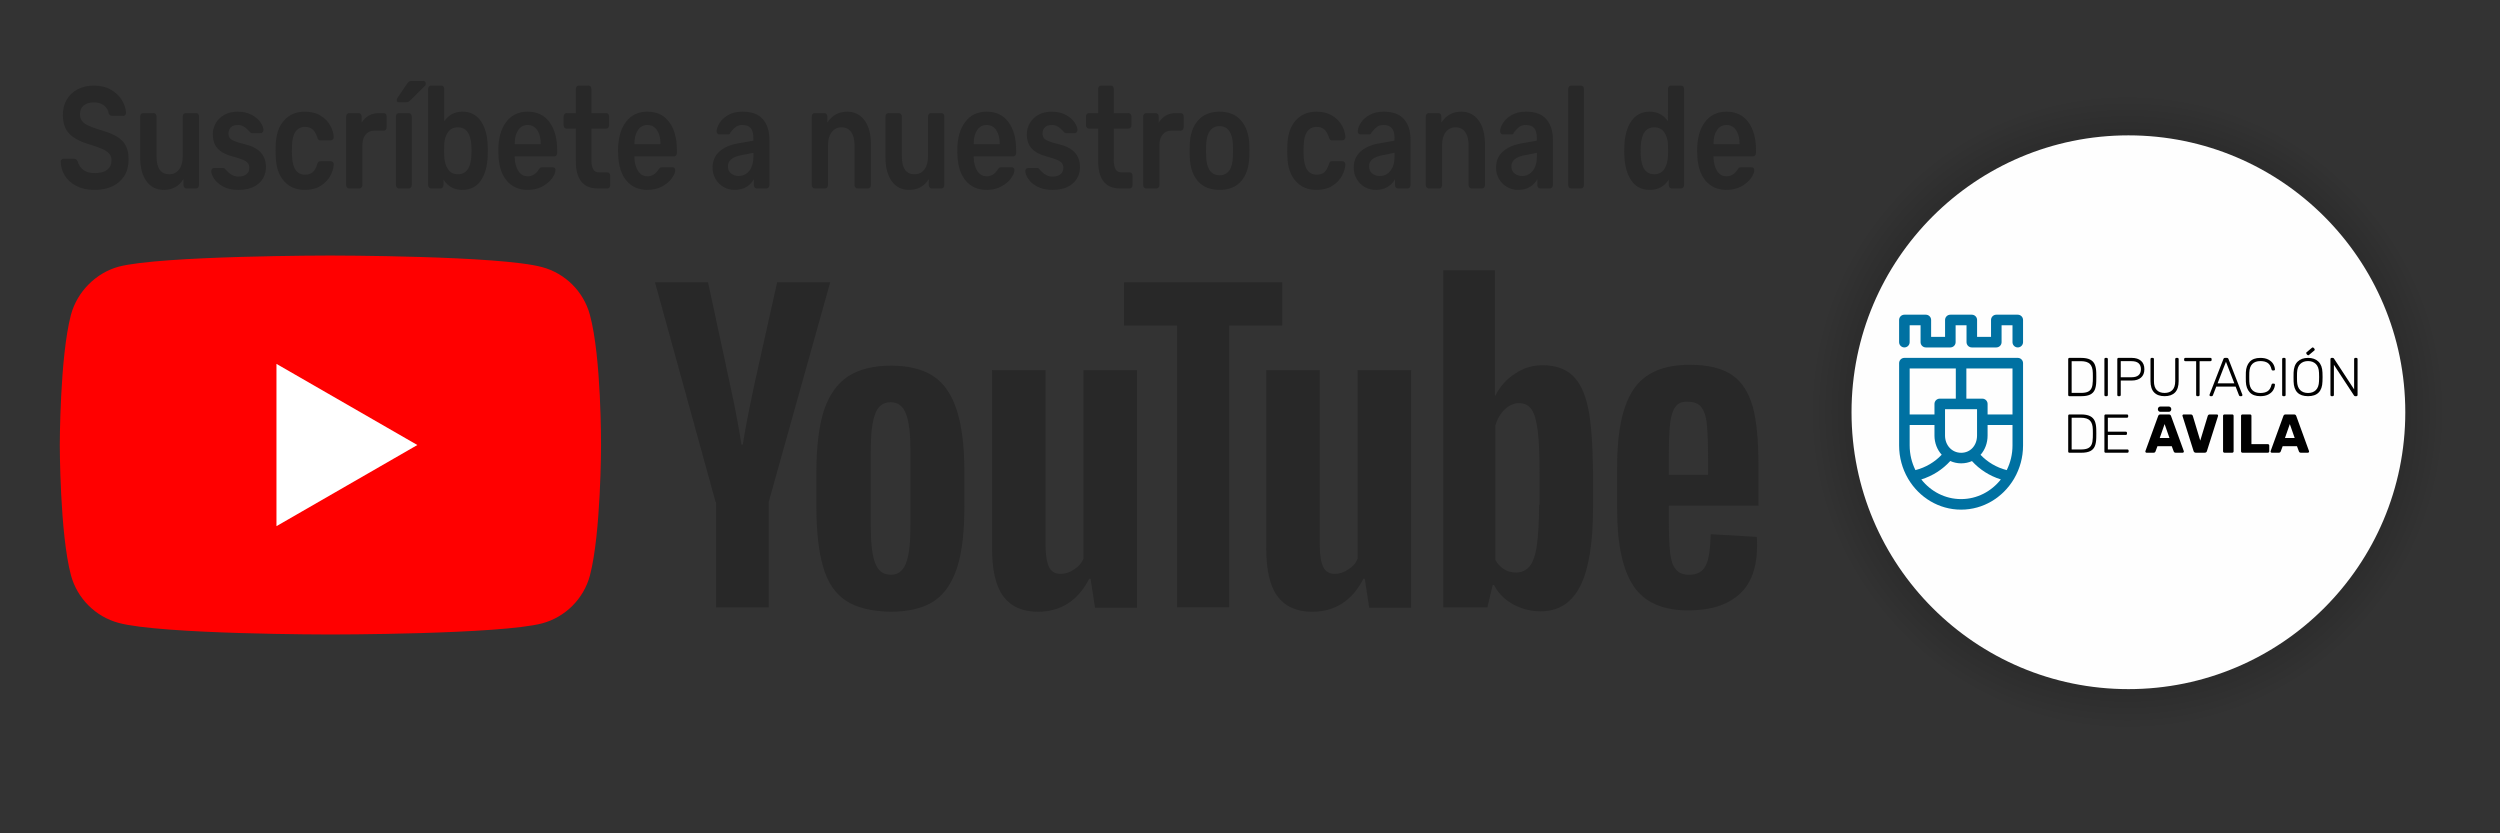<?xml version="1.0" encoding="UTF-8" standalone="no"?>
<!-- Creator: CorelDRAW 2018 (64 Bit) -->

<svg
   xmlns:dc="http://purl.org/dc/elements/1.1/"
   xmlns:cc="http://creativecommons.org/ns#"
   xmlns:rdf="http://www.w3.org/1999/02/22-rdf-syntax-ns#"
   xmlns:svg="http://www.w3.org/2000/svg"
   xmlns="http://www.w3.org/2000/svg"
   xmlns:xlink="http://www.w3.org/1999/xlink"
   xmlns:sodipodi="http://sodipodi.sourceforge.net/DTD/sodipodi-0.dtd"
   xmlns:inkscape="http://www.inkscape.org/namespaces/inkscape"
   xml:space="preserve"
   width="525"
   height="175"
   version="1.1"
   style="clip-rule:evenodd;fill-rule:evenodd;image-rendering:optimizeQuality;shape-rendering:geometricPrecision;text-rendering:geometricPrecision"
   viewBox="0 0 13890.625 4630.208"
   id="svg110"
   sodipodi:docname="canal-de-youtube.svg"
   inkscape:version="0.92.4 (5da689c313, 2019-01-14)"><rect x="0" y="0" width="13890.625" height="4630.208" fill="#333333" stroke="none"/><sodipodi:namedview
   pagecolor="#ffffff"
   bordercolor="#666666"
   borderopacity="1"
   objecttolerance="10"
   gridtolerance="10"
   guidetolerance="10"
   inkscape:pageopacity="0"
   inkscape:pageshadow="2"
   inkscape:window-width="1920"
   inkscape:window-height="1017"
   id="namedview112"
   showgrid="false"
   units="px"
   showguides="false"
   inkscape:zoom="1.1893651"
   inkscape:cx="509.1381"
   inkscape:cy="-61.339773"
   inkscape:window-x="-8"
   inkscape:window-y="-8"
   inkscape:window-maximized="1"
   inkscape:current-layer="svg110" />
 <defs
   id="defs7"><linearGradient
   inkscape:collect="always"
   id="linearGradient8658"><stop
     style="stop-color:#000000;stop-opacity:1;"
     offset="0"
     id="stop8654" /><stop
     style="stop-color:#000000;stop-opacity:0;"
     offset="1"
     id="stop8656" /></linearGradient>
  <style
   type="text/css"
   id="style2">
   <![CDATA[
    .fil3 {fill:#FEFEFE}
    .fil4 {fill:#0071A2}
    .fil2 {fill:#282828}
    .fil0 {fill:red}
    .fil1 {fill:white}
    .fil5 {fill:black;fill-rule:nonzero}
    .fil6 {fill:#282828;fill-rule:nonzero}
   ]]>
  </style>
    <clipPath
   id="id0">
     <path
   d="m 14107.4,13214.94 h 3894.66 V 17109.6 H 14107.4 Z"
   id="path4"
   inkscape:connector-curvature="0" />
    </clipPath>
 
  
  
  
  
  
  
  
  
  
  
  
  
  
  
  
  
  
  
  
  
  
  
  
  
  
  
  
  
  
  
 <radialGradient
   inkscape:collect="always"
   xlink:href="#linearGradient8658"
   id="radialGradient8660"
   cx="11720.146"
   cy="2290.497"
   fx="11720.146"
   fy="2290.497"
   r="1664.275"
   gradientUnits="userSpaceOnUse"
   gradientTransform="matrix(1.061,0,0,1.061,-614.202,-140.718)" /></defs>
 <circle
   style="clip-rule:evenodd;fill:url(#radialGradient8660);fill-opacity:1;fill-rule:evenodd;stroke-width:1.089;image-rendering:optimizeQuality;shape-rendering:geometricPrecision;text-rendering:geometricPrecision"
   id="circle40-8"
   r="1766.521"
   cy="2290.497"
   cx="11825.98"
   class="fil3" /><g
   id="YouTube_Logo_2017.svg"
   transform="matrix(0.948,0,0,0.948,-3322.841,-11801.768)">
   <g
   id="g14">
    <path
   style="fill:#ff0000"
   inkscape:connector-curvature="0"
   id="path10"
   d="m 6962.46,14294.36 c -36.58,-135.88 -143.72,-243.01 -279.59,-279.6 -248.25,-67.94 -1241.21,-67.94 -1241.21,-67.94 0,0 -992.97,0 -1241.21,65.33 -133.27,36.58 -243.01,146.33 -279.6,282.21 -65.32,248.24 -65.32,763.02 -65.32,763.02 0,0 0,517.38 65.32,763.01 36.58,135.88 143.72,243.02 279.6,279.6 250.86,67.94 1241.21,67.94 1241.21,67.94 0,0 992.96,0 1241.2,-65.33 135.88,-36.58 243.02,-143.71 279.6,-279.59 65.32,-248.25 65.32,-763.02 65.32,-763.02 0,0 2.62,-517.39 -65.32,-765.63 z"
   class="fil0" />
    <polygon
   style="fill:#ffffff"
   id="polygon12"
   points="5951.2,15057.38 5125.48,14581.8 5125.48,15532.95 "
   class="fil1" />
   </g>
   <g
   id="g32">
    <g
   id="g30">
     <path
   style="fill:#282828"
   inkscape:connector-curvature="0"
   id="path16"
   d="m 8462.36,15969.34 c -62.71,-41.81 -107.13,-107.14 -133.26,-198.6 -26.13,-88.84 -39.2,-209.04 -39.2,-355.37 v -201.21 c 0,-148.94 15.68,-269.14 44.42,-360.6 31.36,-91.46 78.39,-156.79 141.11,-198.6 65.32,-41.81 148.94,-62.71 253.46,-62.71 101.92,0 185.53,20.9 248.25,62.71 62.71,41.81 107.13,109.75 135.88,198.6 28.74,88.84 44.42,209.05 44.42,360.6 v 201.21 c 0,148.94 -13.07,266.53 -41.81,357.98 -28.75,88.85 -73.17,156.79 -135.88,198.6 -62.72,41.81 -148.95,62.71 -256.08,62.71 -109.75,-2.61 -198.6,-23.51 -261.31,-65.32 z m 352.77,-219.5 c 18.29,-44.42 26.13,-120.2 26.13,-222.11 v -433.77 c 0,-99.3 -7.84,-172.46 -26.13,-219.5 -18.3,-47.03 -47.04,-67.94 -91.46,-67.94 -41.81,0 -73.17,23.52 -88.85,67.94 -18.29,47.03 -26.13,120.2 -26.13,219.5 v 433.77 c 0,101.91 7.84,177.69 26.13,222.11 15.68,44.42 47.04,67.94 91.46,67.94 41.81,0 70.55,-20.91 88.85,-67.94 z"
   class="fil2" />
     <path
   style="fill:#282828"
   inkscape:connector-curvature="0"
   id="path18"
   d="m 13286.08,15417.98 v 70.55 c 0,88.85 2.61,156.79 7.84,201.21 5.22,44.42 15.68,78.39 33.97,96.68 15.68,20.91 41.81,31.36 78.39,31.36 47.04,0 78.4,-18.29 96.69,-54.87 18.29,-36.59 26.13,-96.69 28.74,-182.92 l 269.14,15.68 c 2.62,13.07 2.62,28.74 2.62,49.65 0,128.04 -33.97,224.72 -104.52,287.44 -70.55,62.71 -169.85,94.07 -297.89,94.07 -154.17,0 -261.31,-49.65 -324.02,-146.34 -62.72,-96.68 -94.07,-245.62 -94.07,-449.44 v -243.02 c 0,-209.04 31.36,-360.6 96.68,-457.28 65.33,-96.69 175.08,-143.72 329.25,-143.72 107.13,0 190.75,20.9 248.24,60.1 57.49,39.2 96.68,101.91 120.2,182.91 23.52,83.62 33.97,198.6 33.97,344.93 v 237.79 h -525.23 z m 39.2,-585.33 c -15.68,20.91 -26.13,52.27 -31.36,96.69 -5.23,44.42 -7.84,112.36 -7.84,203.82 v 99.29 h 229.95 v -99.29 c 0,-88.85 -2.61,-156.79 -7.84,-203.82 -5.22,-47.04 -18.29,-78.4 -33.97,-96.69 -15.68,-18.29 -41.81,-28.74 -73.17,-28.74 -36.58,-2.61 -60.1,7.84 -75.77,28.74 z"
   class="fil2" />
     <path
   style="fill:#282828"
   inkscape:connector-curvature="0"
   id="path20"
   d="m 7699.35,15391.85 -355.38,-1288.24 h 310.95 l 125.43,582.71 c 31.36,143.72 54.87,266.54 70.56,368.44 h 7.83 c 10.46,-73.16 33.98,-193.36 70.56,-365.83 l 130.65,-585.32 h 310.95 l -360.6,1288.24 v 616.68 h -308.34 v -616.68 z"
   class="fil2" />
     <path
   style="fill:#282828"
   inkscape:connector-curvature="0"
   id="path22"
   d="m 10168.69,14618.38 v 1392.77 h -245.63 l -26.13,-169.86 -7.83,0.01 c -65.33,128.04 -167.24,193.36 -300.51,193.36 -91.45,0 -159.39,-31.35 -203.81,-91.45 -44.43,-60.11 -65.33,-154.17 -65.33,-284.83 v -1040 h 313.56 v 1021.71 c 0,62.71 7.84,107.14 20.91,133.26 13.07,26.13 36.58,39.2 67.94,39.2 26.13,0 52.26,-7.84 78.39,-26.13 26.13,-15.68 44.42,-36.58 54.87,-62.71 v -1105.33 z"
   class="fil2" />
     <path
   style="fill:#282828"
   inkscape:connector-curvature="0"
   id="path24"
   d="m 11775.73,14618.38 v 1392.77 h -245.63 l -26.13,-169.86 -7.84,0.01 c -65.33,128.04 -167.24,193.36 -300.5,193.36 -91.46,0 -159.4,-31.35 -203.82,-91.45 -44.42,-60.11 -65.33,-154.17 -65.33,-284.83 v -1040 h 313.57 v 1021.71 c 0,62.71 7.84,107.14 20.9,133.26 13.07,26.13 36.59,39.2 67.94,39.2 26.13,0 52.27,-7.84 78.4,-26.13 26.12,-15.68 44.42,-36.58 54.87,-62.71 v -1105.33 z"
   class="fil2" />
     <polygon
   style="fill:#282828"
   id="polygon26"
   points="10709.6,16008.53 10403.87,16008.53 10403.87,14357.08 10092.91,14357.08 10092.91,14103.61 11020.55,14103.61 11020.55,14357.08 10709.6,14357.08 "
   class="fil2" />
     <path
   style="fill:#282828"
   inkscape:connector-curvature="0"
   id="path28"
   d="m 12813.11,14840.49 c -18.29,-88.84 -49.64,-151.55 -91.45,-190.75 -41.81,-39.2 -101.92,-60.1 -175.08,-60.1 -57.49,0 -112.36,15.68 -162.01,49.65 -49.65,31.35 -88.84,75.78 -114.97,128.04 h -2.62 v -734.27 h -303.11 v 1975.47 h 258.69 l 31.36,-130.65 h 7.84 c 23.52,47.03 60.1,83.62 109.75,112.36 49.65,26.13 101.91,41.81 162.01,41.81 107.13,0 182.91,-49.65 232.56,-146.33 49.65,-96.68 75.78,-250.85 75.78,-457.29 v -219.5 c -2.62,-159.39 -10.45,-282.21 -28.75,-368.44 z m -287.43,567.04 c 0,101.91 -5.23,180.3 -13.07,237.79 -7.84,57.48 -23.52,99.29 -41.81,122.81 -20.9,23.52 -47.03,36.58 -78.39,36.58 -26.13,0 -49.65,-5.22 -70.55,-18.29 -20.91,-13.07 -39.2,-31.36 -52.27,-54.87 l 0.01,-789.15 c 10.45,-36.58 28.74,-67.94 54.87,-94.07 26.13,-23.52 54.87,-36.58 83.62,-36.58 31.36,0 57.48,13.07 73.17,36.58 18.29,26.13 28.74,67.94 36.58,125.43 7.84,60.1 10.45,143.72 10.45,250.85 v 182.92 z"
   class="fil2" />
    </g>
   </g>
  </g><circle
   style="fill:#fefefe;stroke-width:0.948"
   id="circle40"
   r="1538.434"
   cy="2290.497"
   cx="11825.98"
   class="fil3" /><g
   id="_2755854379424"
   transform="matrix(0.948,0,0,0.948,-3360.267,-12145.73)">
   <path
   style="fill:#0071a2"
   inkscape:connector-curvature="0"
   id="path42"
   d="m 15401.73,14940.43 v 0 331.49 150.9 c 0,70.29 -18.75,136.1 -51.28,192.44 -0.96,2.14 -2.14,4.13 -3.53,5.96 -64.18,106.63 -178.39,177.78 -308.39,177.78 -130.38,0 -244.89,-71.56 -308.97,-178.71 -0.88,-1.24 -1.65,-2.54 -2.34,-3.92 -32.92,-56.59 -51.9,-122.81 -51.9,-193.55 v -150.9 -331.49 c 0,-17.08 13.84,-30.93 30.92,-30.93 h 332.29 332.28 c 17.08,0 30.92,13.85 30.92,30.93 z"
   class="fil4" />
   <path
   style="fill:#fefefe"
   inkscape:connector-curvature="0"
   id="path44"
   d="m 15339.89,15302.85 v 0 h -146 v 61.58 c 0,44.8 -15.47,84.27 -41.34,113.18 l 0.02,-0.02 c 40.27,42.49 93.03,74.26 153.47,89.69 21.58,-43.29 33.85,-92.39 33.85,-144.46 z m -68.3,319 v 0 c -66.7,-20.69 -124.75,-58.42 -169.31,-107.47 v 0 c -19.12,8.53 -40.44,13.24 -63.22,13.24 -22.89,0 -44.47,-4.92 -63.87,-13.74 h 0.01 c -44.62,49.29 -102.82,87.22 -169.73,107.97 55.31,70.34 139.24,115.3 233.06,115.3 93.82,0 177.74,-44.96 233.06,-115.3 z m -346.65,-144.75 v 0 c 0,0 0.01,0.01 0.01,0.01 -26.38,-29.09 -42.39,-68.57 -42.39,-112.68 v -61.58 h -145.39 v 119.97 c 0,52.07 12.27,101.17 33.84,144.46 60.67,-15.48 113.6,-47.45 153.93,-90.18 z m 207.1,-266.76 v 0 h -187.63 v 154.09 c 0,57.77 40.69,101.34 94.65,101.34 53.88,0 92.98,-42.62 92.98,-101.34 z m 207.85,-238.99 v 0 h -270.44 v 177.14 h 93.52 c 17.07,0 30.92,13.85 30.92,30.93 v 61.58 h 146 z m -602.72,269.65 v 0 h 145.39 v -61.58 c 0,-17.08 13.84,-30.93 30.92,-30.93 h 94.12 v -177.14 h -270.43 z"
   class="fil3" />
   <path
   style="fill:#0071a2"
   inkscape:connector-curvature="0"
   id="path46"
   d="m 15370.81,14656.41 h -125.8 c -17.08,0 -30.92,13.84 -30.92,30.92 v 99.07 h -81.73 v -99.07 c 0,-17.08 -13.85,-30.92 -30.93,-30.92 h -125.8 c -17.08,0 -30.92,13.84 -30.92,30.92 v 99.07 h -81.73 v -99.07 c 0,-17.08 -13.85,-30.92 -30.93,-30.92 h -125.81 c -17.08,0 -30.92,13.84 -30.92,30.92 v 129.99 c 0,17.08 13.84,30.93 30.92,30.93 17.08,0 30.93,-13.85 30.93,-30.93 v -99.06 h 63.96 v 99.06 c 0,17.08 13.84,30.93 30.92,30.93 h 143.58 c 17.08,0 30.93,-13.85 30.93,-30.93 v -99.06 h 63.95 v 99.06 c 0,17.08 13.84,30.93 30.92,30.93 h 143.58 c 17.08,0 30.93,-13.85 30.93,-30.93 v -99.06 h 63.95 v 99.06 c 0,17.08 13.84,30.93 30.92,30.93 17.08,0 30.92,-13.85 30.92,-30.93 v -129.99 c 0,-17.08 -13.84,-30.92 -30.92,-30.92 z"
   class="fil4" />
   <path
   style="fill:#000000;fill-rule:nonzero"
   inkscape:connector-curvature="0"
   id="path48"
   d="m 16965.29,15297.41 v 0 l 28.52,81.72 h -57.05 z m -106.08,167.93 v 0 h 41.66 c 5.13,0 8.76,-2.35 10.9,-7.05 l 11.54,-31.09 h 83.96 l 11.54,31.09 c 2.13,4.7 5.77,7.05 10.9,7.05 h 41.66 c 1.71,0 3.25,-0.69 4.65,-2.08 1.38,-1.39 2.08,-2.94 2.08,-4.65 0,-1.28 -0.11,-2.24 -0.32,-2.88 l -74.67,-205.44 c -2.14,-6.19 -6.41,-9.29 -12.82,-9.29 h -50 c -6.41,0 -10.69,3.1 -12.82,9.29 l -74.67,205.44 c -0.22,0.64 -0.32,1.6 -0.32,2.88 0,1.71 0.69,3.26 2.08,4.65 1.39,1.39 2.93,2.08 4.65,2.08 z"
   class="fil5" />
   <path
   style="fill:#000000;fill-rule:nonzero"
   inkscape:connector-curvature="0"
   id="path50"
   d="m 16687.43,15465.34 v 0 h 149.03 c 2.34,0 4.32,-0.75 5.92,-2.24 1.61,-1.5 2.41,-3.42 2.41,-5.77 v -33.97 c 0,-2.35 -0.8,-4.33 -2.41,-5.93 -1.6,-1.6 -3.58,-2.41 -5.92,-2.41 h -96.15 v -166.01 c 0,-2.35 -0.75,-4.27 -2.24,-5.77 -1.5,-1.49 -3.42,-2.24 -5.77,-2.24 h -44.87 c -2.14,0 -4.01,0.75 -5.61,2.24 -1.6,1.5 -2.4,3.42 -2.4,5.77 v 208.32 c 0,2.14 0.8,4.01 2.4,5.61 1.6,1.6 3.47,2.4 5.61,2.4 z"
   class="fil5" />
   <path
   style="fill:#000000;fill-rule:nonzero"
   inkscape:connector-curvature="0"
   id="path52"
   d="m 16581.99,15465.34 v 0 h 45.83 c 2.35,0 4.27,-0.8 5.77,-2.4 1.49,-1.6 2.24,-3.47 2.24,-5.61 v -208.32 c 0,-2.35 -0.75,-4.27 -2.24,-5.77 -1.5,-1.49 -3.42,-2.24 -5.77,-2.24 h -45.83 c -2.14,0 -4.01,0.75 -5.61,2.24 -1.6,1.5 -2.4,3.42 -2.4,5.77 v 208.32 c 0,2.14 0.8,4.01 2.4,5.61 1.6,1.6 3.47,2.4 5.61,2.4 z"
   class="fil5" />
   <path
   style="fill:#000000;fill-rule:nonzero"
   inkscape:connector-curvature="0"
   id="path54"
   d="m 16414.69,15465.34 v 0 h 51.6 c 3.63,0 6.57,-0.9 8.82,-2.72 2.24,-1.82 3.68,-4.11 4.32,-6.89 l 65.06,-205.12 c 0.21,-0.85 0.32,-1.81 0.32,-2.88 0,-1.71 -0.64,-3.26 -1.92,-4.65 -1.28,-1.38 -2.88,-2.08 -4.81,-2.08 h -41.98 c -3.2,0 -5.82,0.85 -7.85,2.56 -2.03,1.72 -3.37,3.74 -4.01,6.09 l -43.91,144.86 -43.58,-144.86 c -0.64,-2.13 -1.98,-4.11 -4.01,-5.93 -2.03,-1.81 -4.65,-2.72 -7.85,-2.72 h -41.99 c -1.92,0 -3.58,0.7 -4.96,2.08 -1.39,1.39 -2.09,2.94 -2.09,4.65 l 0.65,2.88 64.73,205.12 c 0.85,2.78 2.41,5.07 4.65,6.89 2.25,1.82 5.18,2.72 8.81,2.72 z"
   class="fil5" />
   <path
   style="fill:#000000;fill-rule:nonzero"
   inkscape:connector-curvature="0"
   id="path56"
   d="m 16231.38,15297.41 v 0 l 28.52,81.72 h -57.05 z m -106.08,167.93 v 0 h 41.66 c 5.13,0 8.76,-2.35 10.9,-7.05 l 11.54,-31.09 h 83.96 l 11.54,31.09 c 2.13,4.7 5.77,7.05 10.9,7.05 h 41.66 c 1.71,0 3.26,-0.69 4.65,-2.08 1.38,-1.39 2.08,-2.94 2.08,-4.65 0,-1.28 -0.11,-2.24 -0.32,-2.88 l -74.67,-205.44 c -2.14,-6.19 -6.41,-9.29 -12.82,-9.29 h -50 c -6.41,0 -10.69,3.1 -12.82,9.29 l -74.67,205.44 c -0.22,0.64 -0.32,1.6 -0.32,2.88 0,1.71 0.69,3.26 2.08,4.65 1.39,1.39 2.94,2.08 4.65,2.08 z m 145.27,-255.14 v 0 c 0,-8.54 -6.26,-15.46 -13.97,-15.46 h -50.78 c -7.72,0 -13.97,6.92 -13.97,15.46 0,8.54 6.25,15.46 13.97,15.46 h 50.78 c 7.71,0 13.97,-6.92 13.97,-15.46 z"
   class="fil5" />
   <path
   style="fill:#000000;fill-rule:nonzero"
   inkscape:connector-curvature="0"
   id="path58"
   d="m 15885.57,15465.44 v 0 h 127.56 c 2.13,0 3.89,-0.64 5.29,-1.93 1.39,-1.28 2.08,-2.99 2.08,-5.13 v -4.81 c 0,-2.34 -0.64,-4.17 -1.92,-5.44 -1.28,-1.29 -3.1,-1.93 -5.45,-1.93 h -114.41 v -84.96 h 104.8 c 2.13,0 3.89,-0.65 5.28,-1.93 1.39,-1.28 2.09,-2.99 2.09,-5.13 v -4.81 c 0,-2.35 -0.64,-4.17 -1.93,-5.45 -1.28,-1.28 -3.09,-1.92 -5.44,-1.92 h -104.8 v -81.76 h 111.85 c 2.13,0 3.89,-0.65 5.29,-1.93 1.38,-1.28 2.08,-2.99 2.08,-5.13 v -4.81 c 0,-2.35 -0.64,-4.16 -1.93,-5.45 -1.28,-1.28 -3.09,-1.92 -5.44,-1.92 h -125 c -2.13,0 -3.84,0.7 -5.12,2.08 -1.28,1.4 -1.93,3.16 -1.93,5.29 v 210.01 c 0,2.14 0.65,3.85 1.93,5.13 1.28,1.29 2.99,1.93 5.12,1.93 z"
   class="fil5" />
   <path
   style="fill:#000000;fill-rule:nonzero"
   inkscape:connector-curvature="0"
   id="path60"
   d="m 15686.56,15446.2 v 0 -185.96 h 53.52 c 25,0 42.89,5.5 53.68,16.51 10.79,11.01 16.4,28.48 16.82,52.42 0.21,6.41 0.32,14.32 0.32,23.73 0,9.61 -0.11,17.63 -0.32,24.04 -0.42,17.11 -2.83,30.62 -7.21,40.56 -4.38,9.94 -11.48,17.21 -21.31,21.81 -9.83,4.6 -23.29,6.89 -40.38,6.89 z m -13.15,19.24 v 0 h 69.87 c 21.8,0 38.99,-3.1 51.6,-9.3 12.6,-6.2 21.63,-15.55 27.08,-28.06 5.45,-12.5 8.39,-29.01 8.82,-49.53 0.21,-6.42 0.31,-14.96 0.31,-25.65 0,-10.47 -0.1,-18.92 -0.31,-25.33 -0.43,-19.45 -3.37,-35.48 -8.82,-48.1 -5.45,-12.61 -14.63,-22.17 -27.56,-28.69 -12.93,-6.52 -30.5,-9.78 -52.72,-9.78 h -68.27 c -2.13,0 -3.84,0.7 -5.12,2.08 -1.28,1.4 -1.93,3.16 -1.93,5.29 v 210.01 c 0,2.14 0.65,3.85 1.93,5.13 1.28,1.29 2.99,1.93 5.12,1.93 z"
   class="fil5" />
   <path
   style="fill:#000000;fill-rule:nonzero"
   inkscape:connector-curvature="0"
   id="path62"
   d="m 17210.46,15133.94 v 0 h 5.77 c 2.13,0 3.89,-0.64 5.29,-1.93 1.38,-1.28 2.08,-2.99 2.08,-5.13 v -176.98 l 117.94,180.19 c 1.71,2.57 3.95,3.85 6.73,3.85 h 7.05 c 2.13,0 3.85,-0.69 5.13,-2.08 1.28,-1.39 1.92,-3.16 1.92,-5.3 v -209.69 c 0,-2.34 -0.64,-4.16 -1.92,-5.45 -1.28,-1.28 -3.1,-1.92 -5.45,-1.92 h -5.77 c -2.14,0 -3.85,0.7 -5.13,2.08 -1.28,1.4 -1.92,3.16 -1.92,5.29 v 177.31 l -118.26,-180.83 c -1.71,-2.57 -3.96,-3.85 -6.73,-3.85 h -6.73 c -2.14,0 -3.85,0.7 -5.13,2.08 -1.28,1.4 -1.92,3.16 -1.92,5.29 v 210.01 c 0,2.14 0.64,3.85 1.92,5.13 1.28,1.29 2.99,1.93 5.13,1.93 z"
   class="fil5" />
   <path
   style="fill:#000000;fill-rule:nonzero"
   inkscape:connector-curvature="0"
   id="path64"
   d="m 17072.01,15115.23 v 0 c -19.23,0 -34.56,-5.66 -45.99,-16.98 -11.43,-11.33 -17.58,-28.63 -18.43,-51.9 -0.21,-6.24 -0.32,-14.45 -0.32,-24.63 0,-10.18 0.11,-18.39 0.32,-24.62 0.85,-23.28 7.05,-40.58 18.59,-51.91 11.54,-11.32 26.81,-16.99 45.83,-16.99 19.01,0 34.29,5.67 45.83,16.99 11.54,11.33 17.73,28.63 18.59,51.91 0.42,12.46 0.64,20.67 0.64,24.62 0,3.95 -0.22,12.16 -0.64,24.63 -0.86,23.27 -7,40.57 -18.43,51.9 -11.43,11.32 -26.76,16.98 -45.99,16.98 z m 0,18.71 v 0 c 54.91,0 83.11,-28.68 84.61,-86.04 0.43,-12.46 0.64,-21.19 0.64,-26.18 0,-4.99 -0.21,-13.72 -0.64,-26.19 -0.86,-28.26 -8.76,-49.66 -23.72,-64.21 -14.96,-14.54 -35.25,-21.82 -60.89,-21.82 -25.64,0 -45.94,7.28 -60.89,21.82 -14.96,14.55 -22.87,35.95 -23.72,64.21 -0.21,6.24 -0.32,14.97 -0.32,26.19 0,11.22 0.11,19.95 0.32,26.18 1.49,57.36 29.7,86.04 84.61,86.04 z m 37.86,-268.7 -33.5,28.12 c -2.49,2.09 -7.55,0.16 -11.29,-4.3 -3.74,-4.46 -4.76,-9.77 -2.26,-11.85 l 33.5,-28.12 c 2.49,-2.09 7.54,-0.17 11.29,4.29 3.74,4.46 4.75,9.77 2.26,11.86 z"
   class="fil5" />
   <path
   style="fill:#000000;fill-rule:nonzero"
   inkscape:connector-curvature="0"
   id="path66"
   d="m 16927.47,15133.94 v 0 h 6.09 c 2.13,0 3.85,-0.64 5.13,-1.93 1.28,-1.28 1.92,-2.99 1.92,-5.13 v -210.33 c 0,-2.13 -0.64,-3.84 -1.92,-5.13 -1.28,-1.28 -3,-1.92 -5.13,-1.92 h -6.09 c -2.14,0 -3.84,0.64 -5.13,1.92 -1.28,1.29 -1.92,3 -1.92,5.13 v 210.33 c 0,2.14 0.64,3.85 1.92,5.13 1.29,1.29 2.99,1.93 5.13,1.93 z"
   class="fil5" />
   <path
   style="fill:#000000;fill-rule:nonzero"
   inkscape:connector-curvature="0"
   id="path68"
   d="m 16792.55,15133.94 v 0 c 19.01,0 34.82,-3.38 47.43,-10.13 12.61,-6.75 21.96,-15.28 28.05,-25.56 6.09,-10.29 9.45,-20.84 10.09,-31.64 0.21,-1.87 -0.38,-3.38 -1.76,-4.52 -1.39,-1.14 -3.05,-1.72 -4.97,-1.72 h -6.41 c -3.84,0 -6.2,2.19 -7.05,6.55 -4.06,17.67 -11.43,30.13 -22.11,37.4 -10.69,7.28 -25.11,10.91 -43.27,10.91 -20.08,0 -35.68,-5.5 -46.79,-16.52 -11.11,-11.01 -17.1,-27.94 -17.95,-50.81 -0.21,-6.02 -0.32,-14.85 -0.32,-26.49 0,-11.64 0.11,-20.26 0.32,-25.88 0.85,-22.85 6.84,-39.79 17.95,-50.8 11.11,-11.02 26.71,-16.53 46.79,-16.53 18.16,0 32.58,3.64 43.27,10.91 10.68,7.28 18.05,19.75 22.11,37.41 0.85,4.36 3.21,6.55 7.05,6.55 h 6.41 c 1.92,0 3.53,-0.52 4.81,-1.56 1.28,-1.04 1.92,-2.39 1.92,-4.05 v -0.63 c -0.64,-10.8 -4,-21.35 -10.09,-31.64 -6.09,-10.28 -15.44,-18.8 -28.05,-25.56 -12.61,-6.75 -28.42,-10.13 -47.43,-10.13 -27.78,0 -48.61,7.64 -62.49,22.91 -13.9,15.28 -21.37,35.8 -22.44,61.57 -0.22,5.82 -0.32,15.17 -0.32,28.05 0,12.68 0.1,21.82 0.32,27.43 1.07,25.77 8.54,46.29 22.44,61.57 13.88,15.27 34.71,22.91 62.49,22.91 z"
   class="fil5" />
   <path
   style="fill:#000000;fill-rule:nonzero"
   inkscape:connector-curvature="0"
   id="path70"
   d="m 16590.96,14932.27 v 0 l 49.04,126.32 h -98.07 z m -90.06,201.67 v 0 h 6.41 c 1.93,0 3.47,-0.53 4.65,-1.6 1.18,-1.07 1.97,-2.14 2.4,-3.21 l 19.88,-51.3 h 113.45 l 19.87,51.3 c 0.42,1.07 1.22,2.14 2.4,3.21 1.17,1.07 2.73,1.6 4.65,1.6 h 6.41 c 1.71,0 3.2,-0.64 4.49,-1.93 1.28,-1.28 1.92,-2.77 1.92,-4.48 l -0.64,-3.53 -81.09,-208.09 c -1.71,-4.27 -4.8,-6.41 -9.29,-6.41 h -10.9 c -4.49,0 -7.58,2.14 -9.29,6.41 l -81.08,208.09 -0.64,3.53 c 0,1.71 0.64,3.2 1.92,4.48 1.28,1.29 2.77,1.93 4.48,1.93 z"
   class="fil5" />
   <path
   style="fill:#000000;fill-rule:nonzero"
   inkscape:connector-curvature="0"
   id="path72"
   d="m 16423.35,15133.94 v 0 h 5.77 c 2.13,0 3.89,-0.64 5.28,-1.93 1.39,-1.28 2.09,-2.99 2.09,-5.13 v -198.14 h 63.13 c 2.14,0 3.9,-0.64 5.29,-1.93 1.39,-1.28 2.09,-2.99 2.09,-5.12 v -4.82 c 0,-2.34 -0.64,-4.16 -1.93,-5.45 -1.28,-1.28 -3.1,-1.92 -5.45,-1.92 h -146.78 c -2.14,0 -3.85,0.7 -5.13,2.08 -1.28,1.4 -1.92,3.16 -1.92,5.29 v 4.82 c 0,2.13 0.64,3.84 1.92,5.12 1.28,1.29 2.99,1.93 5.13,1.93 h 63.46 v 198.14 c 0,2.14 0.64,3.85 1.92,5.13 1.28,1.29 2.99,1.93 5.13,1.93 z"
   class="fil5" />
   <path
   style="fill:#000000;fill-rule:nonzero"
   inkscape:connector-curvature="0"
   id="path74"
   d="m 16231.38,15133.94 v 0 c 26.7,0 47.11,-7.27 61.21,-21.81 14.1,-14.55 21.15,-36.88 21.15,-67.02 v -128.34 c 0,-2.1 -0.64,-3.84 -1.92,-5.22 -1.28,-1.36 -2.99,-2.05 -5.13,-2.05 h -5.77 c -2.13,0 -3.9,0.63 -5.29,1.9 -1.39,1.26 -2.08,3.06 -2.08,5.37 v 129.29 c 0,23.18 -5.45,40.46 -16.34,51.84 -10.9,11.38 -26.18,17.07 -45.83,17.07 -19.88,0 -35.26,-5.69 -46.15,-17.07 -10.9,-11.38 -16.35,-28.66 -16.35,-51.84 v -129.29 c 0,-2.31 -0.64,-4.11 -1.92,-5.37 -1.28,-1.27 -3.1,-1.9 -5.45,-1.9 h -5.77 c -2.14,0 -3.85,0.69 -5.13,2.05 -1.28,1.38 -1.92,3.12 -1.92,5.22 v 128.34 c 0,29.93 7.1,52.21 21.31,66.86 14.21,14.65 34.66,21.97 61.38,21.97 z"
   class="fil5" />
   <path
   style="fill:#000000;fill-rule:nonzero"
   inkscape:connector-curvature="0"
   id="path76"
   d="m 15974.35,15023 v 0 -94.26 h 63.13 c 18.38,0 32.16,4.01 41.34,12.02 9.19,8.02 13.79,19.72 13.79,35.11 0,15.39 -4.6,27.09 -13.79,35.11 -9.18,8.01 -22.96,12.02 -41.34,12.02 z m -13.15,110.94 v 0 h 5.78 c 2.13,0 3.89,-0.64 5.28,-1.93 1.39,-1.28 2.09,-2.99 2.09,-5.13 v -84.64 h 64.73 c 22.87,0 40.87,-5.72 54.01,-17.15 13.14,-11.44 19.71,-27.84 19.71,-49.22 0,-21.37 -6.57,-37.78 -19.71,-49.22 -13.14,-11.43 -31.14,-17.15 -54.01,-17.15 h -77.88 c -2.13,0 -3.84,0.7 -5.12,2.08 -1.28,1.4 -1.92,3.16 -1.92,5.29 v 210.01 c 0,2.14 0.64,3.85 1.92,5.13 1.28,1.29 2.99,1.93 5.12,1.93 z"
   class="fil5" />
   <path
   style="fill:#000000;fill-rule:nonzero"
   inkscape:connector-curvature="0"
   id="path78"
   d="m 15885.57,15133.94 v 0 h 6.09 c 2.14,0 3.85,-0.64 5.13,-1.93 1.28,-1.28 1.93,-2.99 1.93,-5.13 v -210.33 c 0,-2.13 -0.65,-3.84 -1.93,-5.13 -1.28,-1.28 -2.99,-1.92 -5.13,-1.92 h -6.09 c -2.13,0 -3.84,0.64 -5.12,1.92 -1.28,1.29 -1.93,3 -1.93,5.13 v 210.33 c 0,2.14 0.65,3.85 1.93,5.13 1.28,1.29 2.99,1.93 5.12,1.93 z"
   class="fil5" />
   <path
   style="fill:#000000;fill-rule:nonzero"
   inkscape:connector-curvature="0"
   id="path80"
   d="m 15686.56,15114.7 v 0 -185.96 h 53.52 c 25,0 42.89,5.5 53.68,16.51 10.79,11.01 16.4,28.49 16.82,52.42 0.21,6.41 0.32,14.32 0.32,23.73 0,9.62 -0.11,17.63 -0.32,24.05 -0.42,17.1 -2.83,30.61 -7.21,40.56 -4.38,9.93 -11.48,17.2 -21.31,21.8 -9.83,4.6 -23.29,6.89 -40.38,6.89 z m -13.15,19.24 v 0 h 69.87 c 21.8,0 38.99,-3.1 51.6,-9.3 12.6,-6.2 21.63,-15.55 27.08,-28.05 5.45,-12.51 8.39,-29.02 8.82,-49.54 0.21,-6.41 0.31,-14.96 0.31,-25.65 0,-10.47 -0.1,-18.92 -0.31,-25.33 -0.43,-19.45 -3.37,-35.48 -8.82,-48.1 -5.45,-12.6 -14.63,-22.17 -27.56,-28.69 -12.93,-6.52 -30.5,-9.78 -52.72,-9.78 h -68.27 c -2.13,0 -3.84,0.7 -5.12,2.08 -1.28,1.4 -1.93,3.16 -1.93,5.29 v 210.01 c 0,2.14 0.65,3.85 1.93,5.13 1.28,1.29 2.99,1.93 5.12,1.93 z"
   class="fil5" />
  </g><path
   style="fill:#282828;fill-rule:nonzero;stroke-width:0.948"
   inkscape:connector-curvature="0"
   id="path83"
   d="m 526.325,1055.113 c -39.637,0 -73.557,-7.243 -101.742,-21.729 -28.185,-14.495 -49.553,-33.541 -64.086,-57.156 -14.533,-23.615 -22.241,-49.373 -23.122,-77.273 0,-4.295 1.327,-8.181 3.963,-11.67 2.645,-3.489 5.944,-5.233 9.916,-5.233 h 60.114 c 4.844,0 8.807,1.337 11.898,4.02 3.081,2.683 5.944,6.447 8.589,11.272 4.408,18.249 14.419,33.541 30.062,45.884 15.633,12.343 37.106,18.515 64.409,18.515 30.839,0 54.075,-6.304 69.708,-18.923 15.633,-12.609 23.445,-29.91 23.445,-51.914 0,-14.486 -3.953,-26.564 -11.888,-36.224 -7.925,-9.66 -19.927,-18.107 -36.006,-25.36 -16.078,-7.243 -39.969,-15.965 -71.68,-26.156 -51.971,-15.026 -90.081,-34.878 -114.303,-59.564 -24.222,-24.687 -36.338,-60.105 -36.338,-106.255 0,-31.124 7.053,-58.901 21.141,-83.312 14.097,-24.421 34.252,-43.6 60.455,-57.555 26.203,-13.955 56.711,-20.932 91.503,-20.932 36.556,0 68.163,7.783 94.812,23.35 26.649,15.557 46.908,35.011 60.778,58.351 13.879,23.35 21.255,46.557 22.136,69.632 0,4.295 -1.327,8.181 -3.963,11.67 -2.645,3.489 -5.944,5.233 -9.916,5.233 h -62.759 c -9.689,0 -16.306,-4.825 -19.823,-14.486 -2.199,-17.178 -10.789,-31.531 -25.767,-43.069 -14.969,-11.537 -33.475,-17.301 -55.497,-17.301 -24.222,0 -43.277,5.631 -57.147,16.903 -13.879,11.263 -20.809,27.635 -20.809,49.098 0,14.486 3.527,26.564 10.57,36.224 7.044,9.66 18.06,18.107 33.039,25.36 14.969,7.243 36.774,15.424 65.404,24.544 39.191,10.732 70.353,22.809 93.485,36.224 23.122,13.415 40.187,30.318 51.193,50.71 11.026,20.392 16.524,46.425 16.524,78.079 0,34.887 -7.821,65.072 -23.454,90.565 -15.642,25.483 -37.656,44.936 -66.068,58.351 -28.412,13.424 -61.328,20.127 -98.775,20.127 z"
   class="fil6" /><path
   style="fill:#282828;fill-rule:nonzero;stroke-width:0.948"
   inkscape:connector-curvature="0"
   d="m 909.526,1055.113 c -40.528,0 -72.457,-16.098 -95.798,-48.292 -23.35,-32.204 -35.02,-76.477 -35.02,-132.818 v -226.189 c 0,-5.906 1.545,-10.599 4.626,-14.088 3.081,-3.489 6.826,-5.233 11.225,-5.233 h 59.47 c 4.399,0 8.144,1.877 11.225,5.631 3.091,3.754 4.636,8.324 4.636,13.689 v 221.354 c 0,66.011 23.558,99.012 70.685,99.012 22.904,0 41.068,-8.855 54.511,-26.564 13.424,-17.709 20.145,-41.855 20.145,-72.448 V 647.813 c 0,-5.906 1.545,-10.599 4.626,-14.088 3.081,-3.489 6.826,-5.233 11.225,-5.233 h 58.806 c 4.844,0 8.703,1.744 11.566,5.233 2.863,3.489 4.295,8.181 4.295,14.088 v 379.93 c 0,5.366 -1.431,9.926 -4.295,13.69 -2.863,3.754 -6.721,5.631 -11.566,5.631 h -54.834 c -4.408,0 -8.153,-1.877 -11.234,-5.631 -3.081,-3.764 -4.626,-8.324 -4.626,-13.69 v -33.001 c -24.222,40.244 -60.787,60.37 -109.667,60.37 z"
   class="fil6"
   id="1" /><path
   style="fill:#282828;fill-rule:nonzero;stroke-width:0.948"
   inkscape:connector-curvature="0"
   d="m 1323.774,1055.113 c -33.475,0 -61.451,-6.172 -83.919,-18.515 -22.449,-12.343 -39.078,-26.696 -49.876,-43.059 -10.789,-16.372 -16.183,-30.46 -16.183,-42.263 0,-5.366 1.431,-9.66 4.285,-12.884 2.863,-3.214 6.285,-4.825 10.248,-4.825 h 54.18 c 3.517,0 6.598,2.143 9.243,6.437 2.209,2.152 7.167,7.243 14.865,15.292 7.707,8.058 16.524,14.363 26.421,18.923 9.916,4.56 20.819,6.845 32.707,6.845 17.624,0 31.939,-4.162 42.945,-12.485 11.016,-8.314 16.515,-20.25 16.515,-35.816 0,-10.732 -2.522,-19.453 -7.594,-26.156 -5.062,-6.712 -14.097,-12.884 -27.095,-18.515 -12.978,-5.641 -32.47,-11.945 -58.465,-18.923 -37.438,-9.66 -65.072,-24.412 -82.914,-44.273 -17.832,-19.852 -26.763,-46.15 -26.763,-78.885 0,-21.463 5.3,-41.723 15.86,-60.768 10.58,-19.055 26.317,-34.612 47.24,-46.69 20.923,-12.068 45.913,-18.107 74.989,-18.107 29.948,0 55.715,5.764 77.292,17.301 21.587,11.537 37.997,25.36 49.231,41.457 11.225,16.097 16.846,30.318 16.846,42.661 0,4.835 -1.441,8.987 -4.304,12.476 -2.863,3.489 -6.266,5.233 -10.239,5.233 h -49.544 c -4.854,0 -8.589,-2.143 -11.234,-6.437 -3.091,-2.683 -8.039,-7.651 -14.865,-14.893 -6.826,-7.243 -14.429,-13.016 -22.791,-17.301 -8.371,-4.295 -18.496,-6.447 -30.394,-6.447 -16.297,0 -28.848,4.295 -37.665,12.884 -8.807,8.589 -13.206,19.852 -13.206,33.807 0,9.66 2.086,17.709 6.276,24.146 4.19,6.437 12.656,12.476 25.436,18.117 12.77,5.631 31.939,11.395 57.479,17.301 79.283,18.78 118.92,60.911 118.92,126.381 0,38.101 -13.538,68.95 -40.632,92.565 -27.085,23.615 -64.854,35.418 -113.298,35.418 z"
   class="fil6"
   id="2" /><path
   style="fill:#282828;fill-rule:nonzero;stroke-width:0.948"
   inkscape:connector-curvature="0"
   d="m 1693.75,1055.113 c -48.444,0 -87.095,-16.363 -115.953,-49.098 -28.848,-32.735 -44.159,-78.079 -45.913,-136.041 l -0.664,-32.195 0.664,-32.195 c 1.754,-57.962 17.064,-103.306 45.913,-136.041 28.858,-32.735 67.509,-49.098 115.953,-49.098 34.792,0 64.191,7.508 88.195,22.535 24.004,15.026 41.846,33.408 53.516,55.137 11.67,21.738 17.956,42.528 18.837,62.389 0.436,5.366 -0.996,9.926 -4.304,13.68 -3.299,3.754 -7.157,5.641 -11.556,5.641 h -58.806 c -4.835,0 -8.362,-1.213 -10.561,-3.631 -2.209,-2.408 -4.408,-6.835 -6.608,-13.282 -6.608,-20.392 -15.311,-35.143 -26.099,-44.263 -10.789,-9.129 -24.554,-13.689 -41.296,-13.689 -22.459,0 -39.969,8.589 -52.52,25.758 -12.552,17.178 -19.273,43.467 -20.155,78.885 l -0.664,29.787 0.664,26.564 c 2.645,69.756 26.867,104.643 72.675,104.643 17.178,0 31.057,-4.427 41.618,-13.282 10.58,-8.855 19.169,-23.748 25.777,-44.68 1.754,-5.897 3.849,-10.191 6.266,-12.874 2.427,-2.683 6.067,-4.029 10.902,-4.029 h 58.806 c 4.399,0 8.257,1.877 11.556,5.641 3.309,3.754 4.74,8.314 4.304,13.68 -0.882,18.78 -7.053,39.04 -18.506,60.778 -11.452,21.729 -29.076,40.376 -52.852,55.943 -23.786,15.557 -53.516,23.34 -89.19,23.34 z"
   class="fil6"
   id="3" /><path
   style="fill:#282828;fill-rule:nonzero;stroke-width:0.948"
   inkscape:connector-curvature="0"
   d="m 1938.861,1047.064 c -4.408,0 -8.153,-1.877 -11.244,-5.631 -3.081,-3.764 -4.617,-8.324 -4.617,-13.69 V 648.619 c 0,-5.906 1.536,-10.741 4.617,-14.495 3.091,-3.754 6.835,-5.631 11.244,-5.631 h 54.17 c 4.844,0 8.807,1.877 11.898,5.631 3.081,3.754 4.617,8.589 4.617,14.495 v 33.001 c 22.023,-35.418 53.743,-53.127 95.144,-53.127 h 27.749 c 4.835,0 8.693,1.744 11.556,5.233 2.873,3.489 4.304,8.181 4.304,14.088 v 58.759 c 0,5.366 -1.431,9.926 -4.304,13.68 -2.863,3.764 -6.721,5.641 -11.556,5.641 h -52.198 c -20.695,0 -37.001,7.243 -48.89,21.729 -11.898,14.495 -17.842,34.347 -17.842,59.564 v 220.558 c 0,5.366 -1.536,9.926 -4.617,13.69 -3.081,3.754 -6.826,5.631 -11.234,5.631 z"
   class="fil6"
   id="4" /><path
   style="fill:#282828;fill-rule:nonzero;stroke-width:0.948"
   inkscape:connector-curvature="0"
   d="m 2215.675,1047.064 c -4.399,0 -8.144,-1.877 -11.234,-5.631 -3.081,-3.764 -4.617,-8.324 -4.617,-13.69 v -379.93 c 0,-5.906 1.536,-10.599 4.617,-14.088 3.091,-3.489 6.835,-5.233 11.234,-5.233 h 56.161 c 4.399,0 8.143,1.877 11.225,5.631 3.091,3.754 4.636,8.324 4.636,13.689 v 379.93 c 0,5.366 -1.545,9.926 -4.636,13.69 -3.081,3.754 -6.826,5.631 -11.225,5.631 z m -0.654,-478.942 c -7.053,0 -10.58,-4.295 -10.58,-12.884 0,-4.295 1.109,-7.783 3.309,-10.466 l 54.17,-79.681 c 3.972,-5.906 7.603,-9.935 10.902,-12.078 3.309,-2.152 7.821,-3.223 13.547,-3.223 h 66.731 c 3.963,0 7.044,1.479 9.243,4.427 2.199,2.958 3.309,6.845 3.309,11.67 0,3.764 -1.109,6.977 -3.309,9.66 l -82.582,82.108 c -3.963,3.754 -7.603,6.437 -10.902,8.049 -3.299,1.612 -7.376,2.417 -12.22,2.417 z"
   class="fil6"
   id="5" /><path
   style="fill:#282828;fill-rule:nonzero;stroke-width:0.948"
   inkscape:connector-curvature="0"
   d="m 2569.136,1055.113 c -45.809,0 -80.819,-19.046 -105.051,-57.147 v 29.777 c 0,5.366 -1.536,9.926 -4.617,13.69 -3.091,3.754 -7.053,5.631 -11.898,5.631 h -52.852 c -4.399,0 -8.153,-1.877 -11.234,-5.631 -3.081,-3.764 -4.617,-8.324 -4.617,-13.69 V 494.869 c 0,-5.906 1.536,-10.599 4.617,-14.088 3.081,-3.489 6.835,-5.233 11.234,-5.233 h 57.479 c 4.844,0 8.703,1.744 11.566,5.233 2.854,3.489 4.285,8.181 4.285,14.088 V 673.571 c 24.668,-35.418 58.37,-53.127 101.088,-53.127 44.481,0 78.733,17.576 102.737,52.72 24.004,35.153 36.67,81.17 37.987,138.051 0.436,6.437 0.664,15.292 0.664,26.564 0,10.732 -0.228,19.586 -0.664,26.564 -1.763,57.953 -14.533,104.235 -38.319,138.857 -23.786,34.612 -57.924,51.914 -102.406,51.914 z m -25.104,-86.934 c 47.126,0 72.23,-35.418 75.311,-106.255 0.446,-5.366 0.664,-13.415 0.664,-24.146 0,-10.732 -0.218,-18.78 -0.664,-24.146 -3.081,-70.836 -28.185,-106.255 -75.311,-106.255 -24.222,0 -42.727,9.385 -55.497,28.175 -12.77,18.78 -19.596,41.59 -20.487,68.419 -0.436,6.437 -0.654,16.903 -0.654,31.389 0,13.955 0.218,24.146 0.654,30.593 0.891,28.441 7.499,52.587 19.833,72.439 12.324,19.861 31.038,29.787 56.151,29.787 z"
   class="fil6"
   id="6" /><path
   style="fill:#282828;fill-rule:nonzero;stroke-width:0.948"
   inkscape:connector-curvature="0"
   d="m 2932.514,1055.113 c -49.335,0 -88.422,-17.169 -117.271,-51.516 -28.848,-34.347 -44.159,-83.18 -45.913,-146.498 l -0.664,-20.127 c 0,-67.082 14.429,-119.934 43.277,-158.576 28.848,-38.632 68.817,-57.953 119.906,-57.953 52.416,0 92.831,19.321 121.233,57.953 28.412,38.641 42.623,90.157 42.623,154.547 v 16.913 c 0,5.366 -1.555,9.926 -4.636,13.68 -3.081,3.754 -7.044,5.631 -11.888,5.631 h -219.344 v 6.447 c 0.882,30.043 7.603,54.862 20.155,74.458 12.552,19.586 29.834,29.379 51.857,29.379 25.113,0 45.59,-12.343 61.451,-37.03 3.953,-5.906 7.034,-9.528 9.243,-10.864 2.209,-1.346 5.954,-2.019 11.234,-2.019 h 58.142 c 3.963,0 7.376,1.346 10.239,4.029 2.863,2.683 4.295,6.437 4.295,11.272 0,12.874 -6.276,28.033 -18.828,45.477 -12.552,17.444 -30.507,32.603 -53.848,45.477 -23.34,12.884 -50.425,19.321 -81.265,19.321 z m 72.012,-254.364 v -1.612 c 0,-31.655 -6.494,-57.014 -19.491,-76.06 -12.988,-19.055 -30.716,-28.583 -53.184,-28.583 -22.468,0 -40.083,9.528 -52.852,28.583 -12.77,19.046 -19.16,44.405 -19.16,76.06 v 1.612 z"
   class="fil6"
   id="7" /><path
   style="fill:#282828;fill-rule:nonzero;stroke-width:0.948"
   inkscape:connector-curvature="0"
   d="m 3320.331,1047.064 c -40.083,0 -70.249,-12.741 -90.508,-38.234 -20.269,-25.492 -30.394,-62.92 -30.394,-112.293 V 714.621 h -52.198 c -4.408,0 -8.143,-1.877 -11.225,-5.631 -3.081,-3.764 -4.626,-8.324 -4.626,-13.689 V 647.813 c 0,-5.366 1.545,-9.935 4.626,-13.689 3.081,-3.754 6.816,-5.631 11.225,-5.631 h 52.198 V 494.869 c 0,-5.906 1.536,-10.599 4.617,-14.088 3.091,-3.489 6.835,-5.233 11.234,-5.233 h 54.834 c 4.854,0 8.703,1.744 11.566,5.233 2.863,3.489 4.295,8.181 4.295,14.088 v 133.624 h 82.592 c 4.399,0 8.143,1.877 11.225,5.631 3.081,3.754 4.626,8.324 4.626,13.689 v 47.487 c 0,5.366 -1.545,9.926 -4.626,13.689 -3.081,3.754 -6.826,5.631 -11.225,5.631 h -82.592 v 173.062 c 0,23.075 3.309,40.519 9.916,52.321 6.608,11.812 17.396,17.709 32.365,17.709 h 46.254 c 4.835,0 8.693,1.744 11.566,5.233 2.854,3.489 4.285,8.181 4.285,14.088 v 50.71 c 0,5.366 -1.431,9.926 -4.285,13.69 -2.873,3.754 -6.731,5.631 -11.566,5.631 z"
   class="fil6"
   id="8" /><path
   style="fill:#282828;fill-rule:nonzero;stroke-width:0.948"
   inkscape:connector-curvature="0"
   d="m 3597.808,1055.113 c -49.326,0 -88.413,-17.169 -117.271,-51.516 -28.848,-34.347 -44.15,-83.18 -45.913,-146.498 l -0.664,-20.127 c 0,-67.082 14.429,-119.934 43.277,-158.576 28.848,-38.632 68.817,-57.953 119.915,-57.953 52.407,0 92.821,19.321 121.233,57.953 28.412,38.641 42.614,90.157 42.614,154.547 v 16.913 c 0,5.366 -1.545,9.926 -4.626,13.68 -3.081,3.754 -7.053,5.631 -11.888,5.631 h -219.354 v 6.447 c 0.891,30.043 7.603,54.862 20.155,74.458 12.552,19.586 29.844,29.379 51.866,29.379 25.104,0 45.581,-12.343 61.441,-37.03 3.963,-5.906 7.044,-9.528 9.243,-10.864 2.209,-1.346 5.954,-2.019 11.234,-2.019 h 58.142 c 3.963,0 7.376,1.346 10.239,4.029 2.863,2.683 4.295,6.437 4.295,11.272 0,12.874 -6.276,28.033 -18.828,45.477 -12.552,17.444 -30.498,32.603 -53.848,45.477 -23.34,12.884 -50.425,19.321 -81.265,19.321 z m 72.021,-254.364 v -1.612 c 0,-31.655 -6.503,-57.014 -19.501,-76.06 -12.979,-19.055 -30.716,-28.583 -53.175,-28.583 -22.468,0 -40.082,9.528 -52.852,28.583 -12.779,19.046 -19.169,44.405 -19.169,76.06 v 1.612 z"
   class="fil6"
   id="9" /><path
   style="fill:#282828;fill-rule:nonzero;stroke-width:0.948"
   inkscape:connector-curvature="0"
   d="m 4081.433,1055.113 c -22.468,0 -43.059,-5.499 -61.773,-16.505 -18.724,-10.997 -33.475,-25.891 -44.273,-44.671 -10.789,-18.78 -16.183,-39.438 -16.183,-61.982 0,-36.489 12.116,-66.001 36.338,-88.545 24.222,-22.535 57.479,-37.826 99.76,-45.875 l 90.517,-16.107 v -16.903 c 0,-23.075 -4.844,-40.509 -14.533,-52.321 -9.698,-11.803 -25.113,-17.709 -46.254,-17.709 -14.533,0 -26.203,3.223 -35.011,9.66 -8.807,6.437 -15.965,13.016 -21.482,19.719 -5.498,6.712 -9.13,11.139 -10.893,13.282 -1.763,6.447 -5.072,9.66 -9.907,9.66 h -51.535 c -3.972,0 -7.376,-1.612 -10.239,-4.825 -2.863,-3.223 -4.295,-7.518 -4.295,-12.884 0.436,-13.415 5.83,-28.573 16.183,-45.477 10.343,-16.903 26.317,-31.664 47.894,-44.273 21.587,-12.609 48.236,-18.913 79.947,-18.913 51.971,0 89.844,14.22 113.63,42.661 23.795,28.441 35.684,65.736 35.684,111.886 v 252.753 c 0,5.366 -1.431,9.926 -4.295,13.69 -2.863,3.754 -6.721,5.631 -11.566,5.631 h -54.834 c -4.408,0 -8.144,-1.877 -11.234,-5.631 -3.081,-3.764 -4.626,-8.324 -4.626,-13.69 v -31.389 c -9.689,17.169 -23.34,31.256 -40.955,42.253 -17.614,11.007 -39.646,16.505 -66.068,16.505 z m 22.459,-77.273 c 24.222,0 44.045,-9.66 59.46,-28.981 15.415,-19.321 23.122,-47.221 23.122,-83.711 v -16.097 l -66.058,12.874 c -50.662,9.66 -75.984,30.318 -75.984,61.982 0,17.169 5.83,30.451 17.51,39.845 11.67,9.395 25.654,14.088 41.95,14.088 z"
   class="fil6"
   id="10" /><path
   style="fill:#282828;fill-rule:nonzero;stroke-width:0.948"
   inkscape:connector-curvature="0"
   d="m 4526.066,1047.064 c -4.408,0 -8.144,-1.877 -11.234,-5.631 -3.081,-3.764 -4.626,-8.324 -4.626,-13.69 v -379.93 c 0,-5.906 1.545,-10.599 4.626,-14.088 3.091,-3.489 6.826,-5.233 11.234,-5.233 h 54.834 c 4.844,0 8.693,1.744 11.556,5.233 2.873,3.489 4.304,8.181 4.304,14.088 v 33.001 c 26.867,-40.253 63.641,-60.37 110.331,-60.37 40.519,0 72.666,16.097 96.452,48.292 23.786,32.204 35.684,76.468 35.684,132.818 v 226.189 c 0,5.366 -1.431,9.926 -4.304,13.69 -2.863,3.754 -6.712,5.631 -11.556,5.631 h -59.46 c -4.399,0 -8.153,-1.877 -11.234,-5.631 -3.081,-3.764 -4.617,-8.324 -4.617,-13.69 V 806.389 c 0,-31.133 -6.285,-55.412 -18.837,-72.856 -12.552,-17.434 -30.498,-26.156 -53.838,-26.156 -22.468,0 -40.528,8.855 -54.179,26.564 -13.652,17.709 -20.487,41.855 -20.487,72.448 v 221.354 c 0,5.366 -1.432,9.926 -4.295,13.69 -2.863,3.754 -6.712,5.631 -11.556,5.631 z"
   class="fil6"
   id="11" /><path
   style="fill:#282828;fill-rule:nonzero;stroke-width:0.948"
   inkscape:connector-curvature="0"
   d="m 5050.645,1055.113 c -40.528,0 -72.448,-16.098 -95.798,-48.292 -23.35,-32.204 -35.02,-76.477 -35.02,-132.818 v -226.189 c 0,-5.906 1.545,-10.599 4.626,-14.088 3.081,-3.489 6.826,-5.233 11.234,-5.233 h 59.46 c 4.408,0 8.144,1.877 11.225,5.631 3.091,3.754 4.636,8.324 4.636,13.689 v 221.354 c 0,66.011 23.558,99.012 70.685,99.012 22.904,0 41.068,-8.855 54.511,-26.564 13.434,-17.709 20.145,-41.855 20.145,-72.448 V 647.813 c 0,-5.906 1.545,-10.599 4.626,-14.088 3.081,-3.489 6.826,-5.233 11.234,-5.233 h 58.796 c 4.844,0 8.703,1.744 11.566,5.233 2.863,3.489 4.295,8.181 4.295,14.088 v 379.93 c 0,5.366 -1.431,9.926 -4.295,13.69 -2.863,3.754 -6.721,5.631 -11.566,5.631 h -54.834 c -4.399,0 -8.153,-1.877 -11.234,-5.631 -3.081,-3.764 -4.626,-8.324 -4.626,-13.69 v -33.001 c -24.222,40.244 -60.778,60.37 -109.667,60.37 z"
   class="fil6"
   id="12" /><path
   style="fill:#282828;fill-rule:nonzero;stroke-width:0.948"
   inkscape:connector-curvature="0"
   d="m 5482.726,1055.113 c -49.335,0 -88.413,-17.169 -117.271,-51.516 -28.848,-34.347 -44.159,-83.18 -45.913,-146.498 l -0.664,-20.127 c 0,-67.082 14.429,-119.934 43.277,-158.576 28.848,-38.632 68.817,-57.953 119.906,-57.953 52.416,0 92.831,19.321 121.243,57.953 28.403,38.641 42.614,90.157 42.614,154.547 v 16.913 c 0,5.366 -1.545,9.926 -4.626,13.68 -3.081,3.754 -7.053,5.631 -11.888,5.631 h -219.354 v 6.447 c 0.891,30.043 7.603,54.862 20.155,74.458 12.552,19.586 29.844,29.379 51.857,29.379 25.113,0 45.59,-12.343 61.451,-37.03 3.963,-5.906 7.044,-9.528 9.243,-10.864 2.209,-1.346 5.954,-2.019 11.234,-2.019 h 58.142 c 3.963,0 7.376,1.346 10.239,4.029 2.863,2.683 4.295,6.437 4.295,11.272 0,12.874 -6.276,28.033 -18.828,45.477 -12.552,17.444 -30.507,32.603 -53.848,45.477 -23.34,12.884 -50.425,19.321 -81.265,19.321 z m 72.012,-254.364 v -1.612 c 0,-31.655 -6.494,-57.014 -19.491,-76.06 -12.988,-19.055 -30.716,-28.583 -53.184,-28.583 -22.459,0 -40.083,9.528 -52.843,28.583 -12.779,19.046 -19.169,44.405 -19.169,76.06 v 1.612 z"
   class="fil6"
   id="13" /><path
   style="fill:#282828;fill-rule:nonzero;stroke-width:0.948"
   inkscape:connector-curvature="0"
   d="m 5846.767,1055.113 c -33.475,0 -61.451,-6.172 -83.91,-18.515 -22.459,-12.343 -39.087,-26.696 -49.885,-43.059 -10.789,-16.372 -16.183,-30.46 -16.183,-42.263 0,-5.366 1.431,-9.66 4.285,-12.884 2.873,-3.214 6.285,-4.825 10.248,-4.825 h 54.179 c 3.517,0 6.598,2.143 9.253,6.437 2.199,2.152 7.158,7.243 14.856,15.292 7.717,8.058 16.524,14.363 26.431,18.923 9.907,4.56 20.809,6.845 32.697,6.845 17.624,0 31.939,-4.162 42.946,-12.485 11.016,-8.314 16.524,-20.25 16.524,-35.816 0,-10.732 -2.531,-19.453 -7.603,-26.156 -5.062,-6.712 -14.097,-12.884 -27.085,-18.515 -12.988,-5.641 -32.479,-11.945 -58.474,-18.923 -37.428,-9.66 -65.072,-24.412 -82.914,-44.273 -17.832,-19.852 -26.753,-46.15 -26.753,-78.885 0,-21.463 5.29,-41.723 15.851,-60.768 10.58,-19.055 26.317,-34.612 47.24,-46.69 20.923,-12.068 45.922,-18.107 74.989,-18.107 29.948,0 55.715,5.764 77.292,17.301 21.587,11.537 37.997,25.36 49.231,41.457 11.225,16.097 16.846,30.318 16.846,42.661 0,4.835 -1.432,8.987 -4.295,12.476 -2.863,3.489 -6.276,5.233 -10.248,5.233 h -49.544 c -4.854,0 -8.589,-2.143 -11.234,-6.437 -3.081,-2.683 -8.03,-7.651 -14.865,-14.893 -6.826,-7.243 -14.429,-13.016 -22.791,-17.301 -8.371,-4.295 -18.496,-6.447 -30.394,-6.447 -16.297,0 -28.848,4.295 -37.665,12.884 -8.807,8.589 -13.206,19.852 -13.206,33.807 0,9.66 2.095,17.709 6.276,24.146 4.19,6.437 12.656,12.476 25.436,18.117 12.77,5.631 31.939,11.395 57.479,17.301 79.283,18.78 118.92,60.911 118.92,126.381 0,38.101 -13.538,68.95 -40.632,92.565 -27.085,23.615 -64.854,35.418 -113.298,35.418 z"
   class="fil6"
   id="14" /><path
   style="fill:#282828;fill-rule:nonzero;stroke-width:0.948"
   inkscape:connector-curvature="0"
   d="m 6222.687,1047.064 c -40.082,0 -70.249,-12.741 -90.508,-38.234 -20.269,-25.492 -30.394,-62.92 -30.394,-112.293 V 714.621 h -52.198 c -4.408,0 -8.143,-1.877 -11.225,-5.631 -3.081,-3.764 -4.626,-8.324 -4.626,-13.689 V 647.813 c 0,-5.366 1.545,-9.935 4.626,-13.689 3.081,-3.754 6.816,-5.631 11.225,-5.631 h 52.198 V 494.869 c 0,-5.906 1.536,-10.599 4.617,-14.088 3.091,-3.489 6.835,-5.233 11.234,-5.233 h 54.834 c 4.854,0 8.703,1.744 11.566,5.233 2.863,3.489 4.295,8.181 4.295,14.088 v 133.624 h 82.592 c 4.399,0 8.143,1.877 11.225,5.631 3.081,3.754 4.626,8.324 4.626,13.689 v 47.487 c 0,5.366 -1.545,9.926 -4.626,13.689 -3.081,3.754 -6.826,5.631 -11.225,5.631 h -82.592 v 173.062 c 0,23.075 3.309,40.519 9.916,52.321 6.608,11.812 17.396,17.709 32.366,17.709 h 46.254 c 4.835,0 8.693,1.744 11.556,5.233 2.863,3.489 4.295,8.181 4.295,14.088 v 50.71 c 0,5.366 -1.431,9.926 -4.295,13.69 -2.863,3.754 -6.721,5.631 -11.556,5.631 z"
   class="fil6"
   id="15" /><path
   style="fill:#282828;fill-rule:nonzero;stroke-width:0.948"
   inkscape:connector-curvature="0"
   d="m 6367.375,1047.064 c -4.408,0 -8.143,-1.877 -11.234,-5.631 -3.081,-3.764 -4.626,-8.324 -4.626,-13.69 V 648.619 c 0,-5.906 1.545,-10.741 4.626,-14.495 3.091,-3.754 6.826,-5.631 11.234,-5.631 h 54.17 c 4.854,0 8.807,1.877 11.898,5.631 3.081,3.754 4.626,8.589 4.626,14.495 v 33.001 c 22.013,-35.418 53.734,-53.127 95.134,-53.127 h 27.749 c 4.844,0 8.703,1.744 11.566,5.233 2.863,3.489 4.295,8.181 4.295,14.088 v 58.759 c 0,5.366 -1.431,9.926 -4.295,13.68 -2.863,3.764 -6.721,5.641 -11.566,5.641 h -52.198 c -20.695,0 -36.992,7.243 -48.88,21.729 -11.898,14.495 -17.851,34.347 -17.851,59.564 v 220.558 c 0,5.366 -1.536,9.926 -4.617,13.69 -3.081,3.754 -6.826,5.631 -11.225,5.631 z"
   class="fil6"
   id="16" /><path
   style="fill:#282828;fill-rule:nonzero;stroke-width:0.948"
   inkscape:connector-curvature="0"
   d="m 6776.333,1055.113 c -51.98,0 -92.053,-16.098 -120.247,-48.292 -28.185,-32.204 -43.382,-76.742 -45.581,-133.624 l -0.664,-35.418 0.664,-35.418 c 2.199,-56.351 17.614,-100.756 46.245,-133.216 28.63,-32.47 68.485,-48.7 119.584,-48.7 50.643,0 90.29,16.23 118.92,48.7 28.621,32.46 44.045,76.866 46.254,133.216 0.427,6.437 0.654,18.249 0.654,35.418 0,17.169 -0.228,28.981 -0.654,35.418 -2.209,56.881 -17.406,101.42 -45.59,133.624 -28.194,32.195 -68.049,48.292 -119.584,48.292 z m 0,-81.303 c 23.34,0 41.286,-8.855 53.848,-26.564 12.552,-17.709 19.264,-43.732 20.145,-78.079 0.446,-5.366 0.664,-15.832 0.664,-31.389 0,-15.567 -0.218,-26.023 -0.664,-31.389 -0.882,-34.347 -7.707,-60.512 -20.487,-78.487 -12.76,-17.975 -30.602,-26.962 -53.507,-26.962 -23.34,0 -41.4,8.987 -54.18,26.962 -12.77,17.975 -19.596,44.14 -20.477,78.487 l -0.664,31.389 0.664,31.389 c 0.882,34.347 7.707,60.37 20.477,78.079 12.779,17.709 30.839,26.564 54.18,26.564 z"
   class="fil6"
   id="17" /><path
   style="fill:#282828;fill-rule:nonzero;stroke-width:0.948"
   inkscape:connector-curvature="0"
   d="m 7314.773,1055.113 c -48.444,0 -87.085,-16.363 -115.943,-49.098 -28.848,-32.735 -44.159,-78.079 -45.913,-136.041 l -0.664,-32.195 0.664,-32.195 c 1.754,-57.962 17.064,-103.306 45.913,-136.041 28.858,-32.735 67.499,-49.098 115.943,-49.098 34.802,0 64.2,7.508 88.204,22.535 24.004,15.026 41.846,33.408 53.516,55.137 11.67,21.738 17.956,42.528 18.828,62.389 0.436,5.366 -0.986,9.926 -4.295,13.68 -3.299,3.754 -7.158,5.641 -11.556,5.641 h -58.806 c -4.835,0 -8.362,-1.213 -10.561,-3.631 -2.209,-2.408 -4.408,-6.835 -6.608,-13.282 -6.608,-20.392 -15.311,-35.143 -26.099,-44.263 -10.798,-9.129 -24.554,-13.689 -41.296,-13.689 -22.468,0 -39.969,8.589 -52.52,25.758 -12.552,17.178 -19.273,43.467 -20.155,78.885 l -0.664,29.787 0.664,26.564 c 2.645,69.756 26.867,104.643 72.675,104.643 17.178,0 31.057,-4.427 41.618,-13.282 10.58,-8.855 19.169,-23.748 25.777,-44.68 1.754,-5.897 3.849,-10.191 6.266,-12.874 2.427,-2.683 6.067,-4.029 10.902,-4.029 h 58.806 c 4.399,0 8.257,1.877 11.556,5.641 3.309,3.754 4.731,8.314 4.295,13.68 -0.872,18.78 -7.044,39.04 -18.496,60.778 -11.452,21.729 -29.076,40.376 -52.852,55.943 -23.786,15.557 -53.516,23.34 -89.2,23.34 z"
   class="fil6"
   id="18" /><path
   style="fill:#282828;fill-rule:nonzero;stroke-width:0.948"
   inkscape:connector-curvature="0"
   d="m 7643.794,1055.113 c -22.468,0 -43.05,-5.499 -61.773,-16.505 -18.724,-10.997 -33.475,-25.891 -44.273,-44.671 -10.789,-18.78 -16.183,-39.438 -16.183,-61.982 0,-36.489 12.116,-66.001 36.338,-88.545 24.222,-22.535 57.479,-37.826 99.76,-45.875 l 90.517,-16.107 v -16.903 c 0,-23.075 -4.844,-40.509 -14.533,-52.321 -9.698,-11.803 -25.104,-17.709 -46.245,-17.709 -14.543,0 -26.213,3.223 -35.02,9.66 -8.807,6.437 -15.965,13.016 -21.473,19.719 -5.508,6.712 -9.139,11.139 -10.902,13.282 -1.763,6.447 -5.062,9.66 -9.907,9.66 h -51.535 c -3.972,0 -7.376,-1.612 -10.239,-4.825 -2.863,-3.223 -4.295,-7.518 -4.295,-12.884 0.446,-13.415 5.83,-28.573 16.183,-45.477 10.352,-16.903 26.317,-31.664 47.904,-44.273 21.587,-12.609 48.226,-18.913 79.937,-18.913 51.971,0 89.854,14.22 113.64,42.661 23.786,28.441 35.674,65.736 35.674,111.886 v 252.753 c 0,5.366 -1.431,9.926 -4.295,13.69 -2.863,3.754 -6.712,5.631 -11.566,5.631 h -54.834 c -4.399,0 -8.143,-1.877 -11.234,-5.631 -3.081,-3.764 -4.617,-8.324 -4.617,-13.69 v -31.389 c -9.689,17.169 -23.35,31.256 -40.964,42.253 -17.614,11.007 -39.646,16.505 -66.068,16.505 z m 22.459,-77.273 c 24.232,0 44.045,-9.66 59.47,-28.981 15.415,-19.321 23.113,-47.221 23.113,-83.711 v -16.097 l -66.058,12.874 c -50.653,9.66 -75.984,30.318 -75.984,61.982 0,17.169 5.84,30.451 17.51,39.845 11.67,9.395 25.663,14.088 41.95,14.088 z"
   class="fil6"
   id="19" /><path
   style="fill:#282828;fill-rule:nonzero;stroke-width:0.948"
   inkscape:connector-curvature="0"
   d="m 7937.795,1047.064 c -4.408,0 -8.143,-1.877 -11.234,-5.631 -3.081,-3.764 -4.626,-8.324 -4.626,-13.69 v -379.93 c 0,-5.906 1.545,-10.599 4.626,-14.088 3.091,-3.489 6.826,-5.233 11.234,-5.233 h 54.834 c 4.844,0 8.693,1.744 11.566,5.233 2.863,3.489 4.295,8.181 4.295,14.088 v 33.001 c 26.867,-40.253 63.641,-60.37 110.331,-60.37 40.519,0 72.666,16.097 96.452,48.292 23.786,32.204 35.684,76.468 35.684,132.818 v 226.189 c 0,5.366 -1.431,9.926 -4.295,13.69 -2.873,3.754 -6.721,5.631 -11.566,5.631 h -59.46 c -4.399,0 -8.153,-1.877 -11.234,-5.631 -3.081,-3.764 -4.617,-8.324 -4.617,-13.69 V 806.389 c 0,-31.133 -6.285,-55.412 -18.837,-72.856 -12.552,-17.434 -30.498,-26.156 -53.838,-26.156 -22.468,0 -40.528,8.855 -54.179,26.564 -13.652,17.709 -20.487,41.855 -20.487,72.448 v 221.354 c 0,5.366 -1.431,9.926 -4.295,13.69 -2.863,3.754 -6.712,5.631 -11.556,5.631 z"
   class="fil6"
   id="20" /><path
   style="fill:#282828;fill-rule:nonzero;stroke-width:0.948"
   inkscape:connector-curvature="0"
   d="m 8434.626,1055.113 c -22.468,0 -43.05,-5.499 -61.773,-16.505 -18.724,-10.997 -33.475,-25.891 -44.273,-44.671 -10.789,-18.78 -16.183,-39.438 -16.183,-61.982 0,-36.489 12.116,-66.001 36.338,-88.545 24.222,-22.535 57.479,-37.826 99.76,-45.875 l 90.517,-16.107 v -16.903 c 0,-23.075 -4.844,-40.509 -14.533,-52.321 -9.698,-11.803 -25.104,-17.709 -46.254,-17.709 -14.533,0 -26.203,3.223 -35.011,9.66 -8.807,6.437 -15.965,13.016 -21.473,19.719 -5.508,6.712 -9.139,11.139 -10.902,13.282 -1.763,6.447 -5.072,9.66 -9.907,9.66 h -51.535 c -3.972,0 -7.376,-1.612 -10.239,-4.825 -2.863,-3.223 -4.295,-7.518 -4.295,-12.884 0.446,-13.415 5.83,-28.573 16.183,-45.477 10.352,-16.903 26.317,-31.664 47.904,-44.273 21.577,-12.609 48.226,-18.913 79.937,-18.913 51.971,0 89.854,14.22 113.64,42.661 23.786,28.441 35.674,65.736 35.674,111.886 v 252.753 c 0,5.366 -1.431,9.926 -4.295,13.69 -2.863,3.754 -6.712,5.631 -11.566,5.631 h -54.834 c -4.399,0 -8.143,-1.877 -11.234,-5.631 -3.081,-3.764 -4.617,-8.324 -4.617,-13.69 v -31.389 c -9.689,17.169 -23.35,31.256 -40.964,42.253 -17.614,11.007 -39.646,16.505 -66.068,16.505 z m 22.459,-77.273 c 24.222,0 44.045,-9.66 59.47,-28.981 15.415,-19.321 23.113,-47.221 23.113,-83.711 v -16.097 l -66.058,12.874 c -50.653,9.66 -75.984,30.318 -75.984,61.982 0,17.169 5.84,30.451 17.51,39.845 11.67,9.395 25.663,14.088 41.95,14.088 z"
   class="fil6"
   id="21" /><path
   style="fill:#282828;fill-rule:nonzero;stroke-width:0.948"
   inkscape:connector-curvature="0"
   d="m 8729.291,1047.064 c -4.408,0 -8.162,-1.877 -11.244,-5.631 -3.081,-3.764 -4.617,-8.324 -4.617,-13.69 V 494.869 c 0,-5.906 1.536,-10.599 4.617,-14.088 3.081,-3.489 6.835,-5.233 11.244,-5.233 h 55.488 c 4.854,0 8.703,1.744 11.566,5.233 2.863,3.489 4.295,8.181 4.295,14.088 v 532.875 c 0,5.366 -1.431,9.926 -4.295,13.69 -2.863,3.754 -6.712,5.631 -11.566,5.631 z"
   class="fil6"
   id="22" /><path
   style="fill:#282828;fill-rule:nonzero;stroke-width:0.948"
   inkscape:connector-curvature="0"
   d="m 9166.652,1055.113 c -44.481,0 -78.62,-17.302 -102.406,-51.914 -23.776,-34.622 -36.774,-80.904 -38.973,-138.857 l -0.664,-26.564 0.664,-26.564 c 1.754,-56.881 14.647,-102.898 38.651,-138.051 24.004,-35.143 58.247,-52.72 102.728,-52.72 42.282,0 75.984,17.709 101.088,53.127 V 494.869 c 0,-5.906 1.536,-10.599 4.617,-14.088 3.091,-3.489 6.835,-5.233 11.243,-5.233 h 57.479 c 4.844,0 8.693,1.744 11.556,5.233 2.863,3.489 4.295,8.181 4.295,14.088 v 532.875 c 0,5.366 -1.432,9.926 -4.295,13.69 -2.863,3.754 -6.712,5.631 -11.556,5.631 h -53.525 c -4.399,0 -8.143,-1.877 -11.225,-5.631 -3.081,-3.764 -4.626,-8.324 -4.626,-13.69 v -29.777 c -24.222,38.101 -59.242,57.147 -105.05,57.147 z m 25.113,-86.934 c 25.104,0 43.713,-9.793 55.82,-29.379 12.116,-19.586 18.828,-43.875 20.155,-72.846 0.446,-6.447 0.664,-16.638 0.664,-30.593 0,-14.486 -0.218,-24.952 -0.664,-31.389 -0.882,-26.829 -7.707,-49.639 -20.477,-68.419 -12.779,-18.79 -31.275,-28.175 -55.497,-28.175 -47.136,0 -72.239,35.418 -75.32,106.255 l -0.664,24.146 0.664,24.146 c 3.081,70.836 28.185,106.255 75.32,106.255 z"
   class="fil6"
   id="23" /><path
   style="fill:#282828;fill-rule:nonzero;stroke-width:0.948"
   inkscape:connector-curvature="0"
   d="m 9593.452,1055.113 c -49.326,0 -88.413,-17.169 -117.27,-51.516 -28.848,-34.347 -44.15,-83.18 -45.913,-146.498 l -0.664,-20.127 c 0,-67.082 14.429,-119.934 43.277,-158.576 28.848,-38.632 68.817,-57.953 119.916,-57.953 52.407,0 92.821,19.321 121.233,57.953 28.412,38.641 42.614,90.157 42.614,154.547 v 16.913 c 0,5.366 -1.545,9.926 -4.626,13.68 -3.081,3.754 -7.053,5.631 -11.888,5.631 h -219.354 v 6.447 c 0.891,30.043 7.603,54.862 20.155,74.458 12.552,19.586 29.844,29.379 51.866,29.379 25.104,0 45.581,-12.343 61.441,-37.03 3.963,-5.906 7.044,-9.528 9.243,-10.864 2.209,-1.346 5.954,-2.019 11.234,-2.019 h 58.142 c 3.963,0 7.376,1.346 10.239,4.029 2.863,2.683 4.295,6.437 4.295,11.272 0,12.874 -6.276,28.033 -18.828,45.477 -12.552,17.444 -30.498,32.603 -53.848,45.477 -23.34,12.884 -50.425,19.321 -81.265,19.321 z m 72.021,-254.364 v -1.612 c 0,-31.655 -6.503,-57.014 -19.491,-76.06 -12.988,-19.055 -30.725,-28.583 -53.184,-28.583 -22.468,0 -40.083,9.528 -52.852,28.583 -12.779,19.046 -19.169,44.405 -19.169,76.06 v 1.612 z"
   class="fil6"
   id="24" />
</svg>